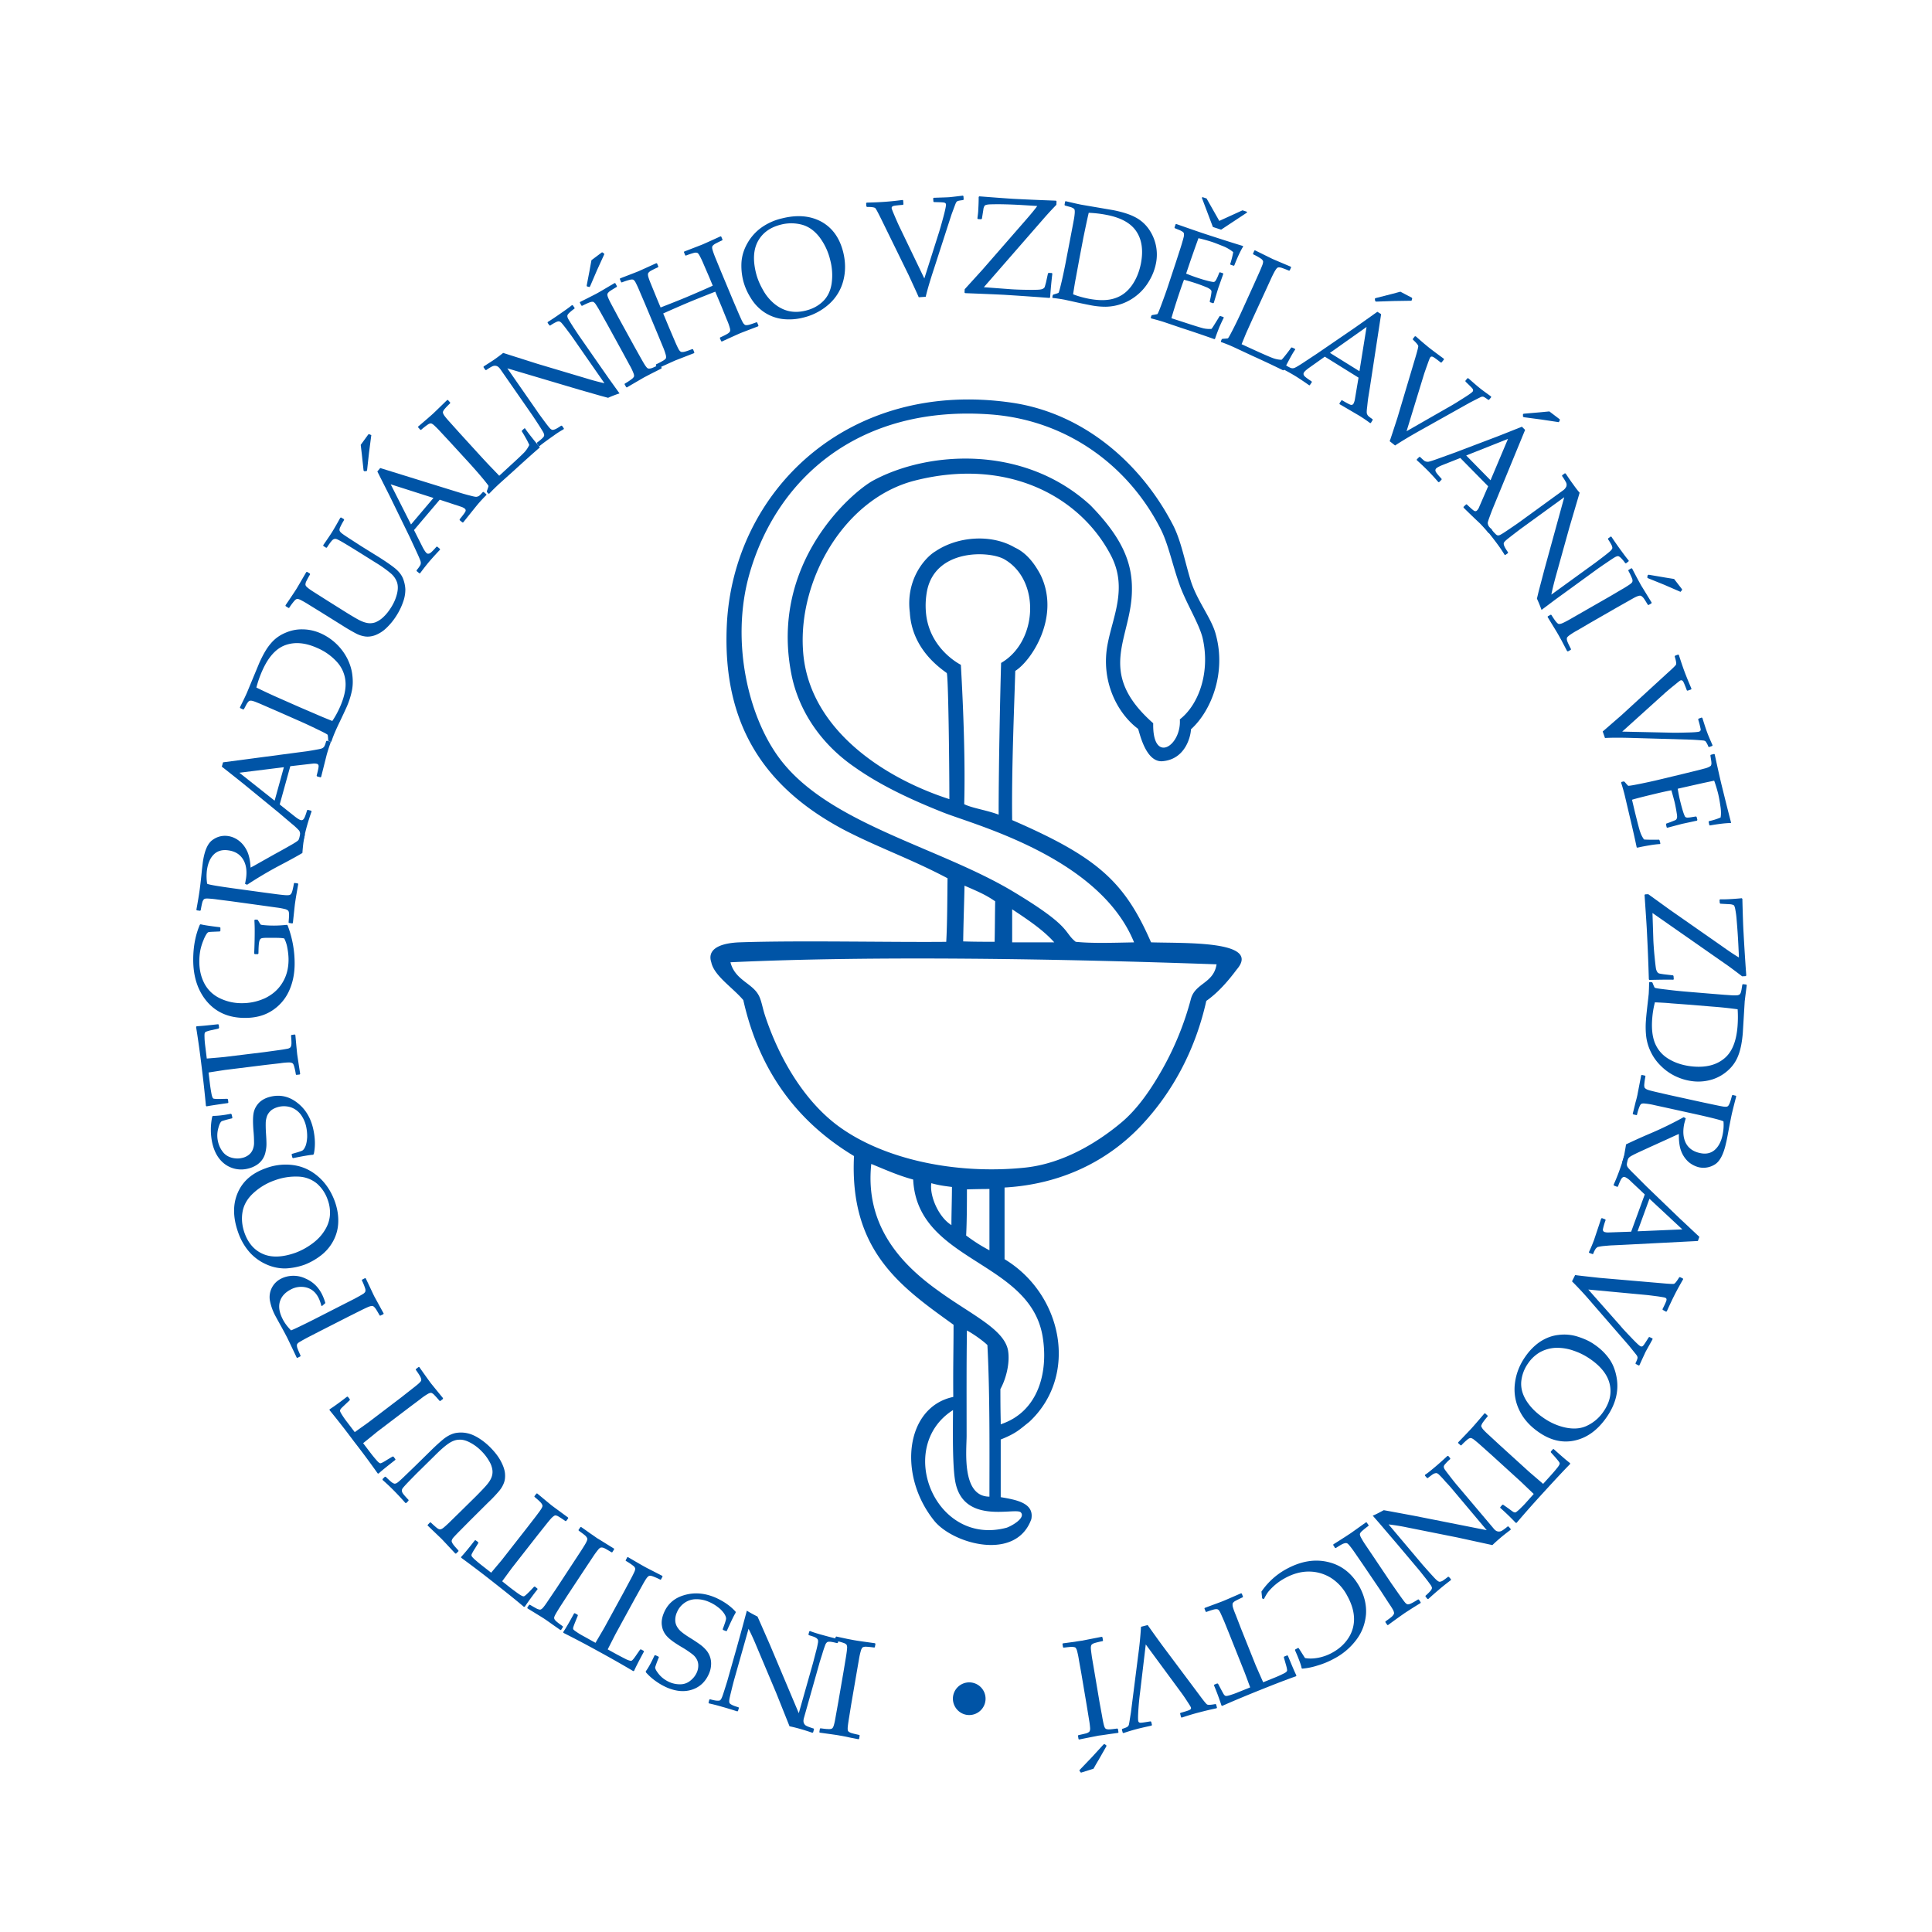 <svg xmlns="http://www.w3.org/2000/svg" width="97" height="97"><g fill="#0054A6"><path fill-rule="evenodd" clip-rule="evenodd" d="M58.374 38.218c-.894.079-1.184-1.578-1.239-1.628-1.052-.79-1.887-2.42-1.52-4.275.262-1.368.998-2.79.178-4.396-1.547-3.006-5.223-4.965-9.852-3.793-3.532.892-5.85 4.941-5.626 8.487.22 3.883 3.931 6.407 7.35 7.509 0-1.827-.054-6.282-.133-6.333-.396-.291-1.747-1.237-1.852-3.038-.211-1.661.762-2.765 1.297-3.078 1.121-.75 2.805-.869 3.97-.185.585.265.994.803 1.295 1.372 1.016 2.087-.449 4.312-1.268 4.824-.054 1.827-.19 4.99-.156 7.491 4.27 1.855 5.641 3.079 6.973 6.137 1.654.056 5.578-.107 4.297 1.37-.415.555-.924 1.151-1.523 1.57-.557 2.502-1.721 4.608-3.245 6.234-1.681 1.794-4.02 2.973-6.884 3.136v3.598c2.916 1.761 3.738 5.844 1.237 8.172-.484.378-.629.561-1.43.882v2.894c.801.136 1.691.297 1.537 1.104-.762 2.124-3.892 1.259-4.857.103-1.875-2.302-1.468-5.735.938-6.239-.013-1.659.014-2.227.014-3.623-2.608-1.879-5.236-3.684-4.998-8.471-2.813-1.693-4.747-4.221-5.558-7.83-.54-.639-1.463-1.216-1.607-1.896-.203-.606.319-.946 1.35-1.001 2.937-.107 7.644 0 10.446-.028.052-.919.052-2.121.065-3.192-1.832-.969-3.432-1.52-5.168-2.415-4.115-2.17-6.126-5.391-5.916-10.244.292-6.756 6.077-12.427 14.331-11.215 3.609.538 6.447 3.05 8.025 6.048.448.818.63 1.895.949 2.919.318.988 1.036 1.866 1.241 2.643.546 1.936-.22 3.867-1.241 4.786-.001.261-.229 1.496-1.42 1.601zm.862-2.101c.982-.767 1.532-2.418 1.142-4.093-.182-.725-.813-1.722-1.142-2.628-.357-.972-.573-2.076-.965-2.84-1.552-3.062-4.58-5.442-8.506-5.746-6.637-.5-10.765 3.21-12.135 7.997-.982 3.428-.041 7.427 1.724 9.545 2.551 3.084 7.915 4.234 11.559 6.438 2.937 1.768 2.465 1.992 3.095 2.495.792.083 1.812.051 2.93.028-1.716-4.242-7.934-5.876-9.565-6.515-1.631-.647-3.178-1.37-4.473-2.289-1.721-1.183-2.81-2.868-3.163-4.643-1.118-5.631 3.061-9.175 4.102-9.74 2.759-1.489 7.563-1.815 10.9 1.234 1.559 1.591 2.106 2.84 2.092 4.233 0 2.46-1.878 4.117 1.068 6.719-.046 2.092 1.425 1.145 1.337-.195zm-8.974-2.833c1.85-1.074 1.98-4.164.163-5.204-.748-.43-3.448-.538-3.879 1.576a3.949 3.949 0 00-.042 1.239c.228 1.745 1.738 2.483 1.738 2.483.13 2.26.225 4.945.168 6.997.382.196 1.146.303 1.729.526 0-2.483.077-6.033.123-7.617zm-1.903 13.981c.514.019 1.028.019 1.578.019.015-.583.015-1.389.028-2.032-.447-.308-.791-.463-1.54-.785-.012.72-.053 1.789-.066 2.798zm2.459.047h2.113c-.545-.611-1.27-1.1-2.113-1.659v1.659zm-14.144 1.001c.216.854 1.023 1.035 1.367 1.574.181.267.221.639.354 1.055.71 2.178 1.958 4.281 3.626 5.544 2.317 1.742 6.024 2.498 9.465 2.134 1.947-.21 3.677-1.313 4.783-2.236.864-.71 1.559-1.758 2.104-2.727a15.016 15.016 0 001.419-3.503c.215-.806 1.139-.773 1.288-1.738-7.812-.278-17.189-.442-24.406-.103zm10.451 16.504c1.627 1.183 3.285 1.906 3.485 2.981.106.615-.093 1.422-.383 1.943 0 1.272.017 1.407.017 1.768 1.915-.635 2.397-2.659 2.102-4.413-.645-3.831-6.295-3.724-6.498-7.874-.759-.207-1.342-.472-2.104-.784-.327 3.098 1.5 5.042 3.381 6.379zm.643-3.308c0-.549.027-1.365.027-1.915-.391-.05-.659-.083-1.036-.189-.094.609.34 1.685 1.009 2.104zm.779-1.794c0 .484 0 1.584-.04 2.316.329.242.668.479 1.17.742v-3.077c-.538 0-1.13.019-1.13.019zm-.016 12.363c0 .74-.267 3.063 1.146 3.064 0-2.059.028-5.166-.102-7.61-.188-.188-.678-.547-1.028-.733-.026 1.746-.016 3.195-.016 5.279zm-.59 2.18c-.134-.891-.093-2.885-.093-3.462-2.918 1.859-.906 6.872 2.695 5.905.299-.107.975-.512.699-.779-.316-.242-2.977.672-3.301-1.664z"/><path d="M43.102 87.322l-.42-.082a8.47 8.47 0 00-.545-.107c-.076-.018-.403-.062-.978-.142l-.022-.028.029-.173.028-.017c.16.02.281.037.366.037.087.008.152 0 .195-.018.042-.015.078-.068.106-.161.028-.09.057-.216.084-.381l.14-.779.27-1.565.111-.669c.042-.25.062-.42.064-.494a.317.317 0 00-.023-.157c-.017-.029-.055-.058-.114-.085a2.442 2.442 0 00-.446-.119l-.023-.025.031-.171.031-.021c.013.002.209.046.593.127.16.029.287.056.375.069.072.014.396.06.978.141l.021.034-.029.162-.029.021a4.19 4.19 0 00-.429-.043.365.365 0 00-.149.03c-.027.018-.054.061-.081.125a3.432 3.432 0 00-.108.467l-.124.716-.27 1.572-.106.661c-.043.262-.065.43-.068.507-.003.074.003.128.021.155.018.03.056.058.116.083.055.027.203.062.444.115l.021.025-.029.171-.031.019z"/><path d="M42.088 82.292l.02.033-.042.156-.039.017a2.217 2.217 0 00-.329-.07c-.085-.006-.144 0-.174.026a.303.303 0 00-.09.135 6.133 6.133 0 00-.152.457c-.076.241-.13.406-.157.511l-.758 2.683c-.033.115-.036.196-.009.267.026.063.07.117.136.146.066.037.187.078.356.132l.019.028-.042.159-.038.026c-.3-.104-.497-.16-.593-.188a7.692 7.692 0 00-.556-.139l-.669-1.673-1.006-2.387a12.416 12.416 0 00-.382-.835l-.724 2.56a17.2 17.2 0 00-.131.513c-.066.268-.106.43-.113.509-.006.07-.004.121.02.156.018.033.067.059.138.096.074.035.174.071.306.107l.017.039-.043.147-.034.021c-.176-.056-.429-.137-.759-.23a9.872 9.872 0 00-.667-.172l-.02-.032.041-.159.036-.017c.146.043.26.066.343.071.084.006.143 0 .172-.028a.459.459 0 00.081-.134c.027-.062.079-.215.153-.454.076-.237.129-.407.157-.515l.446-1.574.253-.916.242-.897c.1.066.279.166.536.297l.155.349.465 1.06 1.452 3.442.719-2.539.142-.549a4.47 4.47 0 00.107-.481c.002-.059 0-.1-.013-.126a.263.263 0 00-.096-.092c-.053-.037-.173-.078-.355-.131l-.019-.037.042-.153.037-.018c.109.046.292.107.55.179.326.09.619.169.869.224zm-5.598-.407l-.033.009-.158-.06-.013-.039c.103-.277.16-.443.167-.516.008-.064-.023-.154-.092-.262a1.325 1.325 0 00-.316-.326 1.97 1.97 0 00-.458-.268 1.542 1.542 0 00-.657-.131 1.005 1.005 0 00-.568.188 1.08 1.08 0 00-.376.472.923.923 0 00-.083.399.643.643 0 00.095.33.926.926 0 00.231.262c.098.081.25.188.453.312.195.121.35.227.458.305.108.077.207.165.301.271a1.032 1.032 0 01.26.753 1.236 1.236 0 01-.101.437c-.168.396-.443.667-.824.801-.384.135-.803.107-1.269-.086a3.066 3.066 0 01-.571-.322 2.777 2.777 0 01-.508-.453l-.005-.051c.127-.17.274-.436.436-.791l.041-.019.164.076.017.031a6.065 6.065 0 00-.182.484c-.021.073.042.192.186.371.14.17.322.302.538.397a1.3 1.3 0 00.55.104.784.784 0 00.5-.192c.145-.116.251-.257.319-.418a.843.843 0 00.066-.366.638.638 0 00-.091-.303.797.797 0 00-.217-.239 4.965 4.965 0 00-.519-.347c-.354-.208-.6-.385-.738-.537a.96.96 0 01-.258-.526c-.036-.203-.002-.422.097-.658.188-.45.53-.749 1.023-.89.496-.148 1.005-.107 1.528.107.436.188.787.431 1.052.727v.05c-.081.122-.227.427-.445.914zm-8.201.097l-.012-.04c.117-.174.301-.482.547-.94l.039-.006.14.078.009.036-.12.297c-.065.16-.101.261-.109.294a.157.157 0 000 .101c.013.026.072.072.177.142.105.074.227.145.363.217l.575.32c.264-.453.417-.708.455-.779l.963-1.763.317-.593a6.37 6.37 0 00.227-.45c.028-.071.037-.125.028-.155a.234.234 0 00-.081-.116 2.921 2.921 0 00-.385-.257l-.011-.026.083-.158.034-.006c.508.298.79.46.851.491.064.039.356.184.875.452l.01.034-.083.154h-.031a3.226 3.226 0 00-.393-.172c-.069-.021-.118-.03-.15-.019-.032.002-.072.031-.12.088-.046.055-.13.19-.248.406l-.356.638-.963 1.761c-.019.034-.155.301-.409.8l.452.249c.185.099.348.183.485.253.142.062.229.083.268.062.041-.02.121-.113.239-.291l.181-.261.042-.015.141.077.01.039c-.264.488-.425.809-.492.962l-.041.017a53.546 53.546 0 00-1.738-.987 48.165 48.165 0 00-1.769-.934zm-.156-.146l-.353-.246c-.231-.164-.38-.27-.455-.318-.064-.044-.344-.215-.84-.52l-.012-.039.095-.141.038-.003c.134.084.242.139.319.184a.54.54 0 00.184.062c.048 0 .102-.037.163-.107.061-.074.138-.177.229-.317l.44-.651.877-1.337.369-.563c.139-.219.227-.358.257-.432.033-.065.047-.116.041-.15 0-.036-.027-.072-.067-.126-.041-.048-.162-.139-.363-.283l-.011-.034.095-.14.038-.009c.013.009.174.119.497.35.135.089.24.168.315.218.062.032.34.211.839.517l.005.037-.094.148-.033.002c-.186-.111-.309-.186-.375-.213-.066-.028-.119-.033-.148-.028-.035 0-.077.026-.128.08a4.052 4.052 0 00-.282.383l-.404.608-.877 1.328-.365.564c-.14.222-.229.37-.26.435-.036.07-.049.124-.044.15.006.035.028.08.072.125.043.045.165.145.361.28l.009.036-.095.149-.037.001zm-4.979-3.627l-.003-.04c.143-.151.375-.427.689-.833l.039-.005.13.097.003.047-.168.274a2.553 2.553 0 00-.156.269.127.127 0 00-.012.096c.007.028.055.087.148.174.094.082.202.176.322.27l.514.402c.333-.398.528-.625.576-.69l1.237-1.581.411-.532c.157-.207.257-.342.296-.412.039-.063.059-.117.056-.146a.273.273 0 00-.063-.131c-.037-.054-.148-.156-.336-.314l-.007-.032.105-.136.036-.004c.454.376.706.588.76.627l.791.582.005.04-.105.138-.037-.002a4.675 4.675 0 00-.357-.235.341.341 0 00-.144-.048c-.034 0-.078.027-.133.076-.058.043-.161.166-.313.354l-.453.57-1.237 1.581c-.025.028-.202.271-.535.726l.405.323c.169.128.315.238.439.322.128.086.214.125.255.107.041-.014.135-.098.283-.246l.221-.234.044-.003.125.102.003.032a14.19 14.19 0 00-.64.875l-.048.005c-.302-.263-.822-.68-1.553-1.255a55.01 55.01 0 00-1.593-1.21zm-.258-.208l-.039-.005c-.385-.413-.609-.652-.672-.718-.056-.056-.293-.282-.714-.685v-.032l.121-.127.037.005c.113.108.206.191.272.246.067.056.122.091.169.096.046.012.104-.01.181-.066.074-.058.172-.146.288-.257l.57-.558.778-.766c.256-.258.438-.449.547-.578.111-.128.189-.249.236-.366a.762.762 0 00.054-.37 1.141 1.141 0 00-.16-.453 2.357 2.357 0 00-.391-.512 2.263 2.263 0 00-.577-.431c-.203-.107-.392-.156-.566-.14-.175.007-.352.081-.532.207-.18.125-.408.327-.679.6l-.754.743c-.13.124-.303.303-.521.526-.217.224-.336.36-.354.407a.21.21 0 00.008.161c.024.06.129.185.313.377v.041l-.113.116h-.042a15.028 15.028 0 00-.555-.598 10.673 10.673 0 00-.592-.559l-.003-.045.117-.117h.042c.157.158.261.246.316.288.056.035.099.059.138.06a.242.242 0 00.122-.045c.048-.029.161-.127.343-.303l.557-.537.746-.732c.297-.294.544-.516.735-.666.197-.142.387-.232.576-.265.188-.029.375-.026.553.013.185.037.377.119.587.249.205.129.402.285.58.466.229.233.403.455.524.684.122.226.193.432.211.612.017.182.001.34-.05.477a1.36 1.36 0 01-.239.408 6.82 6.82 0 01-.554.583l-.941.936-.471.476c-.186.185-.3.31-.349.366a.358.358 0 00-.072.145c-.003.036.012.075.044.132.031.058.131.178.296.354v.04l-.121.117zm-6.353-7.205l.006-.04c.175-.109.47-.32.878-.635l.038.006.1.128-.007.045-.229.218c-.125.118-.202.191-.224.224s-.034.064-.033.094.032.093.1.2c.067.107.148.226.243.347l.396.52c.422-.303.666-.472.729-.523l1.598-1.216.529-.416c.207-.159.335-.265.39-.321.055-.055.087-.094.09-.127.008-.035-.001-.078-.027-.14-.022-.062-.106-.19-.245-.389l.002-.031.135-.104h.039c.337.48.532.746.574.802.046.059.25.31.617.758l-.006.043-.135.104-.034-.013a5.516 5.516 0 00-.289-.32.38.38 0 00-.127-.08.327.327 0 00-.147.041 2.79 2.79 0 00-.394.27l-.583.437-1.597 1.213c-.03.027-.261.215-.698.567l.312.409c.128.172.243.313.343.426.1.121.174.178.216.174.047-.006.16-.063.334-.176l.275-.164.045.007.097.129-.007.035c-.437.341-.718.568-.84.686l-.044-.008a42.743 42.743 0 00-1.189-1.602 43.506 43.506 0 00-1.231-1.578zm-1.647-2.635a80.876 80.876 0 00-.477-1.001c-.1-.192-.213-.405-.344-.639-.138-.251-.223-.404-.255-.465a2.699 2.699 0 01-.269-.756 1.033 1.033 0 01.564-1.103c.188-.095.387-.14.604-.143.216-.001.421.042.62.138.2.087.363.199.497.33.134.132.242.287.328.455.063.129.123.273.171.446l-.161.145-.042-.01a1.804 1.804 0 00-.14-.399c-.136-.269-.333-.441-.595-.514a1.082 1.082 0 00-.804.1c-.277.145-.458.34-.537.593-.081.256-.036.554.139.896.094.186.233.373.417.561.166-.065.551-.248 1.156-.553l1.424-.727.595-.302c.232-.125.377-.207.441-.249a.286.286 0 00.112-.114.278.278 0 000-.142 3.064 3.064 0 00-.172-.428l.007-.029.153-.08.036.013c.251.528.39.827.425.897l.473.864-.012.035-.157.076-.03-.011c-.106-.184-.179-.313-.225-.368a.42.42 0 00-.111-.103.33.33 0 00-.151.013c-.07.017-.214.085-.437.194l-.649.325-1.423.725-.594.305a9.67 9.67 0 00-.443.247c-.065.041-.102.082-.114.112-.013.034-.012.079.002.145.013.055.071.2.173.423l-.008.034-.155.08-.032-.016zm.39-4.662a3.294 3.294 0 01-.959.186 2.27 2.27 0 01-.95-.202 2.473 2.473 0 01-.845-.61 3.004 3.004 0 01-.577-1.004c-.26-.735-.271-1.396-.023-1.973.247-.585.718-.995 1.411-1.241a2.822 2.822 0 011.432-.151c.467.074.877.277 1.237.6.359.323.625.734.803 1.229.124.353.18.698.167 1.04a2.098 2.098 0 01-.258.944 2.262 2.262 0 01-.648.743 3.238 3.238 0 01-.79.439zm-.457-.599c.267-.1.536-.236.807-.432.275-.194.491-.417.647-.665.16-.241.251-.499.278-.755a1.844 1.844 0 00-.111-.818 1.882 1.882 0 00-.548-.816 1.55 1.55 0 00-.928-.34 3.033 3.033 0 00-1.164.181 3.076 3.076 0 00-1.102.659c-.298.276-.474.596-.532.938-.059.343-.023.69.098 1.041.188.53.499.881.938 1.069.434.187.976.163 1.617-.062zm-.118-4.753l-.031-.023-.039-.164.021-.028c.286-.079.458-.133.518-.166.058-.036.112-.109.161-.231.044-.112.071-.267.081-.441a2.284 2.284 0 00-.051-.531 1.593 1.593 0 00-.274-.61 1.072 1.072 0 00-.486-.356 1.14 1.14 0 00-.606-.028c-.146.035-.271.09-.371.163a.76.76 0 00-.215.271 1.156 1.156 0 00-.077.346c-.003.128-.003.307.012.545.016.233.025.419.024.551 0 .133-.018.27-.051.41a.994.994 0 01-.456.644 1.36 1.36 0 01-.418.173 1.38 1.38 0 01-1.129-.2c-.333-.235-.553-.592-.666-1.083a3.142 3.142 0 01-.001-1.332l.033-.031c.218 0 .521-.03.901-.107l.037.026.04.171-.02.034a5.171 5.171 0 00-.5.136c-.067.023-.133.144-.188.36a1.348 1.348 0 00-.014.671c.043.19.121.361.237.51.112.149.26.244.446.297.18.048.356.054.527.012a.81.81 0 00.335-.155.63.63 0 00.196-.258.89.89 0 00.068-.315 6.146 6.146 0 00-.028-.619c-.033-.412-.033-.71.007-.913.04-.198.132-.368.281-.521.148-.142.343-.242.586-.298.478-.109.921-.006 1.324.309.408.314.672.75.799 1.308.104.459.115.887.029 1.273l-.04.031c-.148.007-.481.062-1.002.169zm-4.866-6.586l.027-.037c.21-.007.568-.044 1.079-.1l.032.022.017.16-.027.033-.312.074a1.699 1.699 0 00-.302.081.121.121 0 00-.075.062c-.014.024-.021.1-.015.224.001.126.015.267.033.42l.08.646c.52-.041.816-.07.897-.079l1.992-.243.669-.092a8.26 8.26 0 00.499-.08.289.289 0 00.144-.069.284.284 0 00.045-.136c.012-.057.003-.215-.015-.456l.015-.027.173-.026.028.026c.054.586.085.914.094.979.01.071.058.395.148.972l-.025.033-.17.019-.022-.024a3.087 3.087 0 00-.09-.418c-.021-.072-.043-.113-.069-.134-.025-.028-.073-.039-.148-.049a3.044 3.044 0 00-.471.039l-.725.083-1.99.247c-.04.002-.336.051-.89.136l.062.512c.025.209.053.387.081.538.029.154.062.241.102.259.041.017.167.024.376.019l.32-.008.033.027.021.159-.024.029c-.551.078-.905.132-1.071.165l-.032-.026a60.844 60.844 0 00-.218-1.982 49.062 49.062 0 00-.276-1.978zm2.953-5.39h.102l.042.015.099.166a.242.242 0 00.057.074c.014.006.083.018.207.027.124.011.273.018.449.018.201 0 .417-.013.65-.038l.035.024a5.33 5.33 0 01.354 1.937c-.002.511-.099.97-.293 1.383a2.299 2.299 0 01-.862.977c-.381.242-.829.354-1.349.352-.794-.002-1.425-.271-1.895-.817-.465-.547-.698-1.256-.693-2.131.003-.642.114-1.218.332-1.73l.038-.023c.156.041.479.09.968.148l.027.027-.001.158-.028.028-.365.016c-.12.005-.19.013-.21.021-.022.006-.049.033-.081.073a1.626 1.626 0 00-.162.32 2.754 2.754 0 00-.161.514 3.027 3.027 0 00-.051.552c-.002.422.085.792.258 1.123.174.322.426.564.761.729a2.5 2.5 0 001.115.253c.42.002.815-.088 1.18-.258.365-.181.649-.428.853-.761.208-.333.31-.715.313-1.154 0-.189-.019-.386-.057-.583a1.665 1.665 0 00-.157-.492c-.074-.022-.222-.032-.444-.033l-.382-.001c-.181-.001-.296.009-.338.034-.046.022-.079.08-.096.169-.021.09-.034.288-.037.586l-.031.032h-.152l-.032-.033.009-.208c.013-.359.018-.654.018-.882a8.586 8.586 0 00-.016-.577l.026-.035zm-2.917-.465l-.021-.033c.075-.413.129-.735.161-.97.036-.257.076-.604.118-1.042l.042-.352c.079-.575.238-.951.476-1.127.235-.177.5-.245.785-.208.191.027.374.101.543.228.169.128.306.295.411.508.105.212.166.497.186.85.097-.05.266-.144.506-.281l.706-.397c.236-.128.484-.266.741-.413.262-.146.411-.245.448-.292a.46.46 0 00.075-.127c.013-.037.024-.094.036-.175l.031-.026.16.024.026.032c-.03.107-.053.238-.076.387a8.471 8.471 0 00-.052.533c-.212.129-.577.331-1.095.603-.6.315-1.158.649-1.681.992l-.104-.045c.024-.12.039-.214.051-.278.054-.393 0-.716-.158-.962-.158-.251-.404-.398-.74-.442-.298-.042-.541.029-.72.205-.184.18-.295.442-.345.78a2.48 2.48 0 00.009.69c.044.042.47.115 1.271.227l1.583.217.663.088c.258.032.426.049.502.047.075-.001.126-.01.155-.03a.266.266 0 00.08-.113c.025-.062.062-.211.104-.451l.023-.023.168.021.024.033c0 .011-.036.209-.103.596-.026.161-.045.288-.058.378-.011.07-.044.399-.107.979l-.029.027-.172-.027-.015-.027c.019-.215.028-.356.023-.43-.004-.071-.016-.12-.036-.147-.016-.027-.061-.054-.129-.081a3.52 3.52 0 00-.466-.088l-.723-.101-1.577-.217-.668-.085a4.867 4.867 0 00-.503-.049c-.075 0-.128.007-.155.027-.027.015-.054.055-.081.114-.024.062-.056.21-.098.451l-.029.023-.166-.021z"/><path d="M15.231 42.229l-.037.021-.172-.046-.019-.036c.042-.163.065-.268.063-.322a.3.3 0 00-.051-.148 3.142 3.142 0 00-.362-.336l-.66-.561-1.796-1.47c-.353-.282-.705-.563-1.061-.841l.063-.216 3.724-.492.498-.065c.142-.023.296-.047.465-.08.167-.027.269-.054.301-.075a.238.238 0 00.093-.086c.026-.038.057-.125.099-.268l.036-.018.172.046.017.036a8.04 8.04 0 00-.202.625l-.279 1.11-.032.02-.172-.046-.021-.036c.064-.247.098-.407.099-.475.001-.067-.03-.107-.091-.122a.621.621 0 00-.202-.009l-1.129.13-.532 1.921.749.595c.135.107.24.174.308.189.056.016.107-.002.147-.056.044-.051.101-.198.171-.438l.033-.021.172.045.02.036a13.08 13.08 0 00-.235.74c-.068.247-.126.498-.177.749zM13.788 40.2l.465-1.681-2.234.278 1.769 1.403z"/><path d="M12.056 35.55l-.01-.036c.175-.354.294-.6.35-.73l.618-1.49c.188-.421.376-.75.578-.982.195-.236.438-.414.726-.536.283-.125.579-.186.888-.178.303.004.603.071.894.199a2.773 2.773 0 011.338 1.27c.138.278.226.564.255.854.034.291.021.563-.038.814a4.047 4.047 0 01-.245.749c-.073.163-.214.47-.43.916-.067.148-.115.247-.134.296a5.772 5.772 0 00-.208.538l-.035.013-.106-.044-.021-.04a1.738 1.738 0 00-.023-.265c-.01-.027-.185-.121-.535-.287-.346-.17-.612-.291-.795-.372l-1.157-.511-.719-.312a9.45 9.45 0 00-.38-.16 1.382 1.382 0 00-.22-.073.368.368 0 00-.104-.002.15.15 0 00-.073.049.726.726 0 00-.1.143l-.122.23-.036.018-.156-.071zm4.628.648c.135-.198.268-.435.39-.713.215-.491.306-.918.27-1.284a1.654 1.654 0 00-.438-.979 2.838 2.838 0 00-.991-.695c-.596-.265-1.126-.307-1.597-.134-.466.172-.848.599-1.151 1.282a5.4 5.4 0 00-.295.844c.337.166.721.348 1.155.538l.99.437.929.399c.182.081.429.183.738.305zm-2.343-5.766l-.008-.04c.321-.472.501-.745.548-.821.041-.065.206-.349.498-.849l.037-.011.146.089.006.037a4.464 4.464 0 00-.176.322.4.4 0 00-.056.186c0 .05.036.104.11.16.068.061.176.135.316.223l.668.424.929.583c.307.19.535.325.683.401.153.077.292.126.417.145.121.02.247.01.373-.031a1.24 1.24 0 00.405-.26c.143-.13.28-.3.405-.502.134-.214.228-.43.285-.655.058-.221.062-.418.01-.586a1.035 1.035 0 00-.326-.467 6.011 6.011 0 00-.739-.525l-.898-.562c-.154-.095-.362-.225-.631-.386-.269-.162-.43-.246-.484-.25a.2.2 0 00-.152.044c-.051.038-.151.167-.295.39l-.037.01-.138-.088-.011-.039c.193-.278.347-.502.456-.677.091-.147.228-.383.405-.704l.041-.011.14.085.008.041a3.17 3.17 0 00-.202.374c-.027.062-.033.108-.027.147.009.034.031.07.068.108.04.04.162.128.375.266l.649.42.888.551c.355.225.627.414.814.566.188.157.316.321.39.498.07.178.11.359.12.544a1.81 1.81 0 01-.107.624 3.238 3.238 0 01-.322.676 3.211 3.211 0 01-.545.669 1.67 1.67 0 01-.548.344c-.175.06-.333.079-.477.062a1.418 1.418 0 01-.452-.138 9.635 9.635 0 01-.695-.404l-1.124-.701-.57-.351a4.701 4.701 0 00-.439-.251c-.069-.032-.121-.045-.155-.04-.033.004-.074.027-.119.073a2.938 2.938 0 00-.277.37l-.032.01-.148-.093zm6.753-1.653l-.04.006-.136-.114-.001-.042a1.78 1.78 0 00.191-.266.291.291 0 00.014-.155c-.011-.059-.072-.208-.188-.46l-.363-.784-1.016-2.083-.61-1.21.146-.172 3.59 1.113.477.147c.137.042.29.084.453.125.167.045.268.063.308.06a.398.398 0 00.121-.039c.039-.024.107-.092.202-.2l.04-.005.135.113.003.04a7.296 7.296 0 00-.447.484c-.242.296-.478.594-.717.891l-.038.004-.138-.116-.004-.041c.163-.199.259-.328.289-.39.029-.058.016-.107-.029-.148a.614.614 0 00-.183-.094l-1.076-.354-1.291 1.524.43.854c.08.154.147.253.202.302.042.038.094.041.158.012.06-.03.173-.14.338-.331l.041-.004.135.115.001.039a19.01 19.01 0 00-.523.575 11.55 11.55 0 00-.474.604zm-.458-2.447l1.127-1.331-2.147-.685 1.02 2.016zm.354-4.88l.005-.036c.434-.369.68-.584.744-.645.059-.053.296-.282.712-.688l.038-.001.114.129-.003.035c-.112.112-.2.197-.255.265a.467.467 0 00-.105.162c-.011.047.011.106.064.188.054.075.135.175.245.295l.532.592 1.024 1.122c.258.281.442.478.547.585l.414.431.518-.477c.417-.379.669-.619.763-.722.092-.105.167-.22.227-.347a3.59 3.59 0 00-.186-.364 5.015 5.015 0 00-.187-.314l.001-.043.126-.113.035.003c.051.081.156.225.321.433.164.209.298.371.41.491l-.002.041c-.33.283-.756.666-1.28 1.144l-.75.674c-.169.158-.336.319-.5.494h-.041l-.075-.083-.003-.045c.056-.152.083-.234.083-.258-.001-.019-.089-.138-.268-.354-.18-.218-.4-.471-.666-.765l-.998-1.089-.459-.493a5.186 5.186 0 00-.356-.36c-.058-.048-.105-.075-.137-.079-.035-.006-.079.008-.135.037a3.628 3.628 0 00-.364.283h-.037l-.116-.128z"/><path d="M27.09 22.393l-.042-.008-.092-.128.012-.041a2.35 2.35 0 00.26-.213c.063-.058.092-.107.093-.148s-.016-.094-.047-.156a11.848 11.848 0 00-.255-.409 30.725 30.725 0 00-.296-.448l-1.588-2.286c-.066-.097-.133-.157-.2-.179a.292.292 0 00-.205.011c-.069.03-.177.094-.323.194l-.038-.009-.091-.131.002-.042c.269-.171.443-.284.524-.339.188-.133.342-.247.458-.342l1.718.546 2.479.739c.303.094.599.172.889.237l-1.523-2.189a9.035 9.035 0 00-.31-.428 7.04 7.04 0 00-.316-.404c-.05-.053-.095-.081-.132-.086-.038-.007-.092.009-.167.047a2.181 2.181 0 00-.275.163l-.038-.006-.094-.13.007-.041c.158-.097.382-.244.664-.443.256-.176.443-.311.552-.403l.042.008.092.129-.008.038a2.11 2.11 0 00-.274.225c-.058.057-.087.109-.083.148.001.041.015.09.049.15.032.057.114.191.25.404.137.209.238.36.299.45l.935 1.343.541.776c.183.254.362.506.546.76a5.128 5.128 0 00-.574.221l-.364-.098-1.115-.319-3.58-1.063 1.507 2.168c.057.089.168.239.33.458.162.219.264.346.304.387a.306.306 0 00.107.074.27.27 0 00.131-.021c.059-.018.168-.081.326-.188l.041.008.093.132-.01.039a4.516 4.516 0 00-.486.31c-.281.197-.523.371-.725.533zm2.034-7.233l.386-.193c.251-.129.417-.211.491-.254.069-.037.355-.204.853-.5l.038.005.083.152-.013.036c-.136.08-.242.145-.312.192a.442.442 0 00-.142.136c-.021.041-.017.104.019.195.032.084.09.203.168.349l.374.698.767 1.397.328.586c.127.226.212.372.26.432.044.062.084.099.116.109.033.011.078.008.143-.006.061-.014.202-.075.418-.184l.036.006.083.148-.013.04c-.01.002-.188.095-.539.271l-.34.178c-.062.037-.345.199-.852.497l-.036-.009-.084-.152.015-.03a2.84 2.84 0 00.358-.237.349.349 0 00.1-.112c.01-.032.008-.082-.016-.152a2.74 2.74 0 00-.205-.429l-.348-.642-.767-1.398-.327-.583a5.852 5.852 0 00-.261-.437.38.38 0 00-.113-.11c-.033-.012-.081-.009-.142.008-.06.016-.202.076-.421.186l-.034-.006-.084-.152.013-.035zm1.221-2.407l-.374.82-.345.804-.038.035-.118-.032-.014-.043.147-.764c.001-.012.032-.181.093-.511l.521-.39.042.004.086.077z"/><path d="M31.133 13.977c.546-.209.851-.328.917-.355.07-.031.372-.166.901-.408l.037.011.067.161-.018.033a4.33 4.33 0 00-.328.16.442.442 0 00-.155.12c-.027.038-.028.105-.005.196.025.089.069.211.133.365l.299.732.186.445c.469-.182.913-.357 1.33-.531.564-.24.995-.427 1.288-.564l-.185-.446-.268-.619a4.418 4.418 0 00-.216-.457c-.039-.067-.071-.107-.1-.121-.029-.015-.075-.019-.14-.012a3.7 3.7 0 00-.44.146l-.033-.014-.066-.161.013-.028c.551-.212.86-.33.927-.359.068-.029.371-.164.901-.406l.033.013.066.158-.018.031a5.405 5.405 0 00-.332.162.49.49 0 00-.152.12c-.027.04-.027.106 0 .195.024.088.067.211.129.367l.3.732.615 1.473.264.617c.104.237.173.391.213.456a.339.339 0 00.106.121c.028.016.076.02.138.01.063-.005.211-.055.44-.139l.033.007.067.158-.015.037c-.549.21-.856.328-.921.356-.068.029-.371.165-.902.408l-.035-.017-.067-.158.016-.029c.198-.09.324-.156.386-.197a.314.314 0 00.108-.106c.014-.028.014-.08 0-.149a2.94 2.94 0 00-.161-.449l-.273-.674-.305-.724c-.632.249-1.076.427-1.326.532-.258.108-.688.294-1.288.562l.302.726.264.619c.101.238.173.389.213.457a.324.324 0 00.104.12c.03.016.078.016.143.009.063-.008.208-.055.436-.143l.037.012.066.159-.016.034-.922.358c-.067.028-.364.163-.901.406l-.034-.015-.064-.159.017-.03a3.7 3.7 0 00.377-.198c.062-.041.1-.074.113-.104.013-.031.013-.08 0-.152a3.173 3.173 0 00-.158-.447l-.277-.671-.617-1.474-.265-.618a5.23 5.23 0 00-.212-.46.355.355 0 00-.103-.122c-.03-.014-.079-.014-.142-.006a2.954 2.954 0 00-.437.141l-.035-.012-.066-.159.013-.032zm6.188.141a3.084 3.084 0 01-.092-.973c.025-.311.12-.621.292-.926a2.46 2.46 0 01.689-.78 2.915 2.915 0 011.053-.475c.761-.191 1.418-.134 1.971.164.551.303.919.81 1.099 1.526.125.503.125.985.006 1.441a2.36 2.36 0 01-.714 1.172 2.96 2.96 0 01-1.303.68 2.808 2.808 0 01-1.048.068 2.137 2.137 0 01-.917-.348 2.27 2.27 0 01-.672-.722 3.02 3.02 0 01-.364-.827zm.639-.396c.069.273.185.555.353.846a2.4 2.4 0 00.594.708c.229.179.474.297.729.349.256.052.531.042.822-.032.345-.084.635-.242.866-.468.229-.224.374-.521.43-.892a2.954 2.954 0 00-.07-1.171 3.11 3.11 0 00-.544-1.161c-.253-.323-.546-.532-.886-.622a2.085 2.085 0 00-1.047-.001c-.541.135-.924.414-1.152.831-.228.415-.261.954-.095 1.613zm8.167 1.202c-.041-.1-.212-.475-.511-1.122l-1.375-2.808c-.159-.319-.253-.5-.293-.541-.038-.042-.175-.065-.417-.063l-.034-.029-.011-.158.028-.03c.353-.009.649-.021.894-.04.229-.014.534-.045.911-.093l.027.025.013.19-.025.03c-.276.022-.441.04-.494.062-.053.021-.077.054-.073.104 0 .028.046.146.135.355.09.212.168.389.236.535l1.27 2.64.736-2.317c.05-.159.124-.413.218-.763.094-.35.135-.557.133-.626-.001-.058-.034-.09-.093-.103-.055-.014-.227-.022-.506-.025l-.032-.025-.013-.165.029-.027c.403-.014.659-.021.771-.029.089-.007.319-.033.693-.079l.028.027.011.164-.025.031c-.164.02-.264.038-.296.061-.031.018-.059.055-.081.11-.024.056-.092.241-.211.562l-.878 2.716c-.2.605-.337 1.075-.415 1.407l-.35.024zm2.299-.236l.009-.167.887-.976 2.109-2.418c.319-.363.535-.625.646-.784l-.139-.009-.559-.035a25.266 25.266 0 00-1.173-.045c-.299 0-.496.003-.591.013-.094.013-.154.031-.177.059a.431.431 0 00-.067.201l-.072.453-.036.028-.161-.008-.03-.034c.023-.174.041-.309.043-.416.016-.279.023-.499.021-.663l.034-.03c.813.064 1.39.106 1.714.126.542.028 1.247.06 2.134.092l.027.031-.007.176a18.31 18.31 0 00-.567.611l-3.075 3.527 1.392.104c.277.017.562.025.84.027.287.003.473-.001.558-.01.094-.01.158-.027.188-.051a.224.224 0 00.076-.074c.008-.024.031-.103.066-.233l.1-.457.033-.025.161.007.025.03a23.86 23.86 0 00-.112 1.194l-.033.026c-.965-.072-1.731-.123-2.289-.158-.394-.02-1.039-.047-1.947-.082l-.028-.03zm5.049-4.57l.031-.016c.39.092.654.15.797.178l1.592.272c.448.09.807.201 1.08.343.274.137.506.336.688.586a2.224 2.224 0 01.374 1.744 2.733 2.733 0 01-.337.873c-.163.28-.362.517-.603.713a2.535 2.535 0 01-1.58.589c-.265 0-.521-.026-.782-.079a30.551 30.551 0 01-.992-.21c-.161-.033-.269-.06-.321-.069a7.15 7.15 0 00-.566-.082l-.024-.03.024-.113.031-.029c.148-.042.233-.07.255-.084.022-.013.074-.204.163-.58.087-.376.143-.663.183-.86l.239-1.244.147-.77c.03-.164.058-.3.07-.406.014-.107.019-.184.017-.229-.003-.05-.004-.082-.019-.106a.163.163 0 00-.065-.057.568.568 0 00-.161-.065l-.248-.069-.021-.029.028-.171zm.402 4.657c.219.088.484.164.78.223.528.1.968.095 1.315-.023.349-.113.629-.328.855-.645.223-.313.375-.689.459-1.12.118-.64.046-1.17-.229-1.586-.274-.417-.773-.698-1.51-.837-.3-.059-.596-.09-.885-.103-.087.368-.172.783-.269 1.25l-.202 1.063-.183.995c-.04.192-.078.455-.131.783zm5.146-3.514l.034-.014c.742.26 1.22.425 1.434.495.713.233 1.35.438 1.912.608l.013.027c-.122.193-.273.509-.445.947l-.026.02-.162-.054-.026-.035a.194.194 0 00.026-.052c.055-.185.104-.368.133-.545a1.934 1.934 0 00-.535-.309c-.239-.095-.415-.165-.538-.205a8.387 8.387 0 00-.672-.185l-.188.522-.207.593-.224.663c.228.09.441.171.646.235.194.065.37.112.51.146.136.031.217.044.243.036.028-.005.056-.029.081-.064.026-.035.06-.104.107-.206l.08-.197.027-.019.158.051.013.035-.252.711-.225.743-.034.017-.149-.051-.021-.033.045-.205c.032-.158.044-.255.045-.29a.138.138 0 00-.036-.094.725.725 0 00-.224-.134 8.238 8.238 0 00-1.121-.371c-.071.181-.176.484-.317.91-.149.458-.254.8-.314 1.02l.604.196c.529.175.861.276.995.309.138.032.276.041.413.031.039-.045.106-.15.21-.32.104-.165.169-.27.19-.313l.044-.013.156.051.017.033c-.047.086-.12.242-.222.47-.089.229-.165.425-.219.592l-.03.016a56.404 56.404 0 00-1.635-.556l-.887-.301c-.21-.068-.431-.129-.656-.187l-.017-.034.031-.107.039-.026c.147-.023.238-.041.261-.049.023-.009.1-.194.233-.557.135-.363.232-.639.296-.833l.396-1.198.242-.746c.052-.161.088-.292.118-.396.028-.104.05-.176.05-.227 0-.045 0-.083-.005-.104a.185.185 0 00-.054-.066.95.95 0 00-.156-.086l-.242-.098-.018-.034.055-.163zm3.587-.59l-1.301.86-.414-.135-.554-1.467.033-.032.204.068.639 1.126 1.165-.531.215.069.013.042zm.368 1.908l.035-.009c.516.252.807.399.886.435.068.03.374.161.909.386l.014.034-.07.155-.037.009a5.02 5.02 0 00-.341-.133.45.45 0 00-.194-.031c-.042.007-.089.051-.138.13-.054.079-.109.192-.184.343l-.329.719-.638 1.385-.328.729-.226.551.636.291c.51.233.83.37.961.415.135.047.27.073.408.076.049-.041.134-.147.265-.314.132-.171.2-.265.215-.294l.043-.012.148.068.017.036c-.056.074-.152.23-.276.46-.124.231-.228.423-.29.571l-.041.014a52.58 52.58 0 00-1.555-.732l-.909-.425a7.793 7.793 0 00-.653-.264l-.01-.037.046-.106.039-.018c.161-.01.248-.017.269-.025.02-.011.094-.138.222-.388.128-.247.279-.553.444-.912l.611-1.344.274-.611c.107-.239.169-.397.194-.468.02-.076.028-.128.017-.161a.3.3 0 00-.091-.107 2.825 2.825 0 00-.401-.226l-.012-.03.07-.16z"/><path d="M64.418 18.535l-.01-.042.091-.152.045-.009c.143.088.238.136.287.149a.265.265 0 00.154-.007c.056-.019.201-.101.428-.25l.726-.48 1.909-1.308c.373-.262.739-.523 1.104-.782l.19.117-.569 3.716-.08.495c-.02.139-.036.297-.054.466-.022.169-.025.276-.012.314a.316.316 0 00.059.111c.029.033.104.092.223.171l.012.037-.094.154-.037.007a7.314 7.314 0 00-.545-.371c-.332-.193-.654-.387-.985-.576l-.012-.04.099-.15.031-.011c.224.133.37.208.428.228.066.017.112 0 .147-.053a.747.747 0 00.067-.194l.188-1.115-1.693-1.053-.78.553c-.141.102-.233.182-.269.243-.029.047-.027.1.008.156.042.057.164.152.374.286l.018.039-.104.154-.029.008a16.915 16.915 0 00-.647-.435 10.018 10.018 0 00-.668-.376zm2.355-.818l1.481.92.357-2.222-1.838 1.302zm2.998 4.434c.041-.1.166-.491.389-1.173l.893-2.996c.103-.342.152-.54.154-.598-.001-.057-.091-.167-.267-.329l-.005-.042.097-.125.047-.005c.261.235.491.428.68.581.185.143.428.327.731.546l.005.041-.118.147-.037.005c-.218-.173-.354-.271-.404-.289-.051-.023-.097-.012-.123.025-.022.02-.068.139-.144.354-.077.216-.145.403-.19.551l-.859 2.806 2.109-1.207c.149-.081.374-.217.68-.412.312-.193.479-.314.527-.368.031-.047.033-.094 0-.141-.03-.047-.153-.168-.354-.36l-.011-.041.103-.13h.046c.298.264.493.43.581.498.065.057.255.195.56.416l.006.038-.102.126-.043.007c-.134-.1-.22-.151-.253-.158a.216.216 0 00-.141.027c-.053.025-.23.114-.53.269l-2.497 1.398c-.554.311-.971.565-1.257.754l-.273-.215zm1.364.955l-.003-.041.126-.125.043.004c.117.117.2.188.242.211.049.022.1.031.159.03.057-.006.215-.054.472-.147l.814-.294 2.166-.821c.423-.165.841-.333 1.256-.498l.161.159-1.428 3.472-.192.467c-.054.132-.108.279-.167.439-.059.162-.09.262-.09.302a.465.465 0 00.034.122c.017.04.079.112.179.219v.038l-.125.128h-.039a8.872 8.872 0 00-.439-.492 38.634 38.634 0 01-.824-.793v-.039l.129-.123h.033c.188.177.306.284.367.321.058.03.107.028.147-.017a.464.464 0 00.109-.173l.451-1.041-1.398-1.42-.889.352c-.16.063-.268.122-.322.172a.133.133 0 00-.026.153c.026.065.127.187.296.368l.002.041-.125.127-.038-.001a11.76 11.76 0 00-.527-.576 12.691 12.691 0 00-.554-.524zm2.478-.238l1.222 1.244.876-2.076-2.098.832zm4.653-1.672l-.889-.134-.869-.115-.044-.027-.001-.118.032-.03.775-.067c.013 0 .188-.018.519-.049l.517.393.012.041-.052.106z"/><path d="M74.67 26.662l.009-.044.126-.095.047.01c.08.112.153.201.215.256.054.064.107.093.148.093.04 0 .094-.016.151-.054.065-.032.2-.121.406-.261l.445-.305 2.252-1.636a.48.48 0 00.173-.204.264.264 0 00-.016-.202 2.914 2.914 0 00-.199-.321l.004-.038.13-.095.045.006c.173.26.294.435.356.515.133.188.244.336.347.451l-.51 1.727-.695 2.498c-.081.301-.158.598-.215.891l2.155-1.562c.072-.051.211-.158.426-.321.215-.165.348-.273.399-.325.05-.051.078-.097.083-.135a.393.393 0 00-.052-.165 2.566 2.566 0 00-.169-.276l.007-.037.128-.094.036.006c.105.156.254.375.454.652.188.255.323.439.419.548l-.011.041-.124.094-.04-.004a1.771 1.771 0 00-.225-.269c-.062-.06-.113-.087-.151-.084a.427.427 0 00-.148.055c-.06.034-.19.119-.397.261-.207.138-.355.243-.449.307l-1.317.958-.771.559c-.251.186-.493.372-.746.558a7.5 7.5 0 00-.231-.566l.087-.367.295-1.121.99-3.604-2.136 1.551c-.086.062-.233.176-.448.34-.214.167-.348.27-.383.314a.235.235 0 00-.072.104.275.275 0 00.025.134c.019.06.082.168.189.323v.04l-.134.094-.034-.005a7.109 7.109 0 00-.322-.483 16.287 16.287 0 00-.552-.713zm7.273 1.881l.199.382c.132.247.223.41.264.484.044.068.216.35.518.846l-.007.035-.146.086-.038-.012c-.084-.135-.146-.24-.195-.31a.513.513 0 00-.14-.135c-.045-.022-.105-.014-.194.02-.09.034-.2.095-.344.178l-.689.389-1.387.797-.576.338a3.59 3.59 0 00-.431.269c-.055.044-.096.085-.107.118a.322.322 0 00.01.139c.018.065.08.2.192.416l-.002.038-.146.083-.04-.01c-.008-.008-.1-.188-.282-.535-.081-.143-.14-.256-.188-.334-.033-.063-.208-.345-.511-.843l.006-.038.153-.083.029.014c.11.178.194.296.241.35.051.056.085.088.116.099.032.009.082.005.153-.019.067-.023.213-.095.426-.215l.627-.36 1.39-.796.573-.338a5.18 5.18 0 00.43-.27c.063-.048.102-.087.107-.118.016-.03.012-.08-.004-.14a3.566 3.566 0 00-.197-.416l.009-.037.146-.085.035.013zm2.431 1.172l-.827-.359-.811-.328-.034-.038.027-.118.044-.017.766.13c.012.003.185.032.512.083l.399.516v.04l-.076.091zm-3.907 7.01c.082-.067.39-.337.931-.807l2.302-2.11c.267-.239.413-.382.443-.431.029-.047.012-.188-.061-.417l.019-.04.148-.055.04.015c.107.336.203.619.289.85.081.215.194.497.345.845l-.016.039-.181.064-.034-.016c-.098-.263-.161-.413-.195-.458-.038-.046-.074-.06-.125-.042-.026.008-.125.088-.301.233-.182.143-.327.27-.451.375l-2.173 1.962 2.434.053c.166.006.428.004.784-.006.368-.007.582-.025.646-.046.054-.021.081-.062.076-.117a4.69 4.69 0 00-.127-.496l.021-.038.152-.056.038.018c.119.386.202.628.242.731.027.084.117.298.269.642l-.016.034-.157.057-.036-.017a1.01 1.01 0 00-.141-.268c-.026-.025-.073-.042-.134-.046a11.933 11.933 0 00-.592-.041l-2.853-.083c-.644-.02-1.127-.02-1.472-.001l-.114-.327zm5.596 1.129l.028.022c.166.77.279 1.26.33 1.474.181.735.342 1.384.491 1.952l-.015.021c-.234-.001-.578.038-1.047.12l-.029-.014-.036-.163.016-.039a3.06 3.06 0 00.585-.183c.029-.155.027-.36-.016-.613a6.73 6.73 0 00-.104-.569 7.226 7.226 0 00-.202-.667l-.538.114-.617.138-.676.153c.041.243.084.47.137.672.051.204.099.376.143.511.046.134.079.213.1.23.026.023.054.033.101.037a1.26 1.26 0 00.223-.024l.215-.034.03.021.038.153-.02.036a85.93 85.93 0 01-.743.16l-.747.197-.032-.021-.034-.154.018-.035.197-.07c.148-.059.242-.094.27-.11a.145.145 0 00.059-.082c.021-.038.019-.127-.005-.262a7.785 7.785 0 00-.107-.559 18.324 18.324 0 00-.162-.588c-.188.033-.51.103-.941.208-.473.114-.814.2-1.034.267l.145.617c.134.54.219.877.269 1.01.045.135.108.256.188.367.054.009.186.012.379.014.197.001.32-.001.374-.004l.027.027.042.162-.017.031a4.639 4.639 0 00-.52.063c-.244.04-.447.079-.62.12l-.033-.018c-.09-.43-.215-.989-.381-1.679l-.214-.912a8.55 8.55 0 00-.187-.656l.019-.036.112-.026.045.02c.095.115.157.179.176.195.019.015.223-.018.6-.094.378-.077.661-.14.861-.187l1.227-.295.761-.186c.167-.04.3-.078.401-.104a.993.993 0 00.217-.079.54.54 0 00.087-.058.419.419 0 00.028-.081.786.786 0 00-.011-.173l-.04-.261.018-.034.171-.042zm-3.468 7.048l.161-.006 1.075.776 2.627 1.835c.394.281.681.469.846.564l-.003-.143-.027-.556a34.705 34.705 0 00-.081-1.171 4.47 4.47 0 00-.078-.588c-.021-.095-.045-.15-.076-.171a.546.546 0 00-.205-.044l-.456-.025-.034-.029-.011-.162.029-.03c.182.001.32.001.423-.006.274-.014.498-.032.66-.049l.034.029c.021.821.04 1.392.061 1.719.029.54.071 1.252.135 2.13l-.028.034-.18.009a32.885 32.885 0 00-.665-.5l-3.836-2.679.045 1.396c.015.276.035.555.065.836.027.281.05.469.065.556a.46.46 0 00.072.182.201.201 0 00.081.063c.027.01.107.024.242.044l.458.053.029.028.012.165-.025.028c-.151-.01-.552-.005-1.2.009l-.026-.03c-.028-.965-.063-1.73-.092-2.292-.016-.392-.063-1.038-.123-1.94l.026-.035zm5.082 4.529l.022.031c-.051.391-.084.66-.102.807l-.097 1.608c-.039.458-.113.828-.224 1.11a1.884 1.884 0 01-.513.75 2.138 2.138 0 01-.782.455c-.288.09-.591.128-.91.102a2.741 2.741 0 01-.898-.236 2.611 2.611 0 01-.772-.53 2.456 2.456 0 01-.524-.725 2.447 2.447 0 01-.229-.786 4.3 4.3 0 01-.011-.779c.011-.184.047-.515.104-1.011.02-.162.029-.27.036-.321.008-.158.018-.35.019-.576l.03-.027.117.012.027.031c.054.144.094.225.107.243.02.019.216.053.596.095.386.05.675.076.881.095l1.259.105.779.063c.17.01.305.022.412.027.107 0 .188 0 .232-.006a.322.322 0 00.095-.033.154.154 0 00.054-.068c.02-.03.031-.086.049-.165l.043-.265.026-.025.174.019zm-4.589.893a4.612 4.612 0 00-.134.806c-.044.53.011.967.159 1.295.154.338.396.595.736.782.332.187.725.301 1.165.34.646.054 1.159-.078 1.548-.398.389-.313.607-.84.672-1.588.025-.304.027-.601.008-.888a20.254 20.254 0 00-1.27-.134l-1.079-.09-1.009-.075c-.196-.022-.459-.034-.796-.05zm4.068 4.691l.014.033c-.105.407-.186.722-.236.948-.052.256-.119.598-.199 1.033-.031.159-.053.278-.073.348-.123.567-.311.932-.565 1.087a1.07 1.07 0 01-.798.142 1.305 1.305 0 01-.525-.27 1.402 1.402 0 01-.366-.54c-.088-.225-.121-.509-.117-.862-.1.04-.271.119-.526.237l-.738.335c-.241.108-.499.229-.771.353-.272.128-.427.21-.466.262a.281.281 0 00-.085.114c-.021.038-.032.099-.049.179l-.035.02-.155-.038-.025-.032c.032-.107.072-.235.107-.378.027-.16.062-.339.091-.53a30.11 30.11 0 011.142-.517 17.962 17.962 0 001.753-.85l.103.058a8.257 8.257 0 00-.076.271c-.08.386-.054.708.081.974.134.258.374.427.699.497.295.069.541.019.738-.144.195-.164.332-.416.404-.752.05-.238.067-.464.048-.688-.039-.043-.459-.153-1.245-.331l-1.56-.344-.658-.143a3.186 3.186 0 00-.497-.082.314.314 0 00-.158.014c-.03.015-.058.051-.085.108a2.28 2.28 0 00-.138.441l-.025.02-.17-.039-.021-.032c.004-.01.053-.207.146-.589.046-.157.073-.278.093-.37.01-.066.076-.388.186-.968l.035-.02.163.036.017.028a3.455 3.455 0 00-.061.43.358.358 0 00.02.149.338.338 0 00.13.091c.061.029.217.068.459.125l.699.16 1.56.342.66.14c.254.054.419.086.496.094.081.002.135.002.161-.02.027-.013.056-.051.082-.11.032-.056.08-.199.139-.433l.031-.027.166.04z"/><path d="M81.546 58.04l.031-.018.171.063.014.035a1.435 1.435 0 00-.082.317.245.245 0 00.034.149c.029.051.142.179.337.366l.611.613 1.67 1.608c.331.306.656.616.988.925l-.075.209-3.753.193-.504.024c-.141.003-.303.021-.464.034a2.176 2.176 0 00-.314.052c-.035.023-.062.05-.091.079a1.12 1.12 0 00-.128.262l-.031.013-.167-.059-.021-.034c.107-.224.188-.425.259-.612.118-.356.243-.724.359-1.08l.039-.021.17.064.014.036a3.054 3.054 0 00-.136.462c-.006.067.021.108.077.134a.617.617 0 00.207.024l1.135-.039.683-1.869-.699-.659a.996.996 0 00-.29-.213c-.054-.017-.102-.008-.15.041-.054.054-.116.188-.207.431l-.035.018-.165-.064-.021-.035c.122-.269.217-.51.294-.724.085-.234.164-.475.24-.725zm1.268 2.146l-.597 1.634 2.249-.096-1.652-1.538zm-3.731 3.83c.105.02.516.064 1.227.142l3.117.268c.351.033.559.043.615.033.055-.015.14-.124.267-.329l.038-.011.145.07.013.038c-.176.308-.32.567-.43.787-.106.207-.234.479-.391.825l-.038.015-.163-.087-.015-.035c.122-.244.194-.403.202-.457s-.007-.094-.054-.113c-.024-.018-.148-.038-.376-.074-.225-.028-.418-.055-.577-.071l-2.919-.273 1.612 1.823c.108.132.286.322.539.585.246.259.403.409.464.436.052.027.102.021.139-.026.043-.04.133-.185.283-.422l.033-.012.154.073.002.038c-.19.349-.322.574-.37.672-.033.08-.139.296-.289.634l-.036.012-.146-.076-.018-.031c.076-.156.106-.246.106-.29a.247.247 0 00-.054-.128c-.033-.046-.161-.201-.376-.47l-1.867-2.151a17.397 17.397 0 00-.994-1.078l.157-.317zm.969 3.49c.284.191.521.419.709.672.188.249.315.545.386.888a2.37 2.37 0 01-.004 1.043c-.08.355-.241.703-.484 1.052-.445.641-.975 1.024-1.589 1.161-.615.139-1.229-.004-1.828-.426-.427-.298-.75-.653-.955-1.08a2.394 2.394 0 01-.229-1.348c.056-.483.229-.94.534-1.37.213-.306.465-.555.741-.74.289-.185.589-.301.922-.336a2.22 2.22 0 01.98.094c.322.103.595.231.817.39zm-.227.717a3.268 3.268 0 00-.813-.407 2.46 2.46 0 00-.913-.145 1.811 1.811 0 00-.778.218 1.835 1.835 0 00-.601.562 1.884 1.884 0 00-.343.921c-.024.321.061.638.259.957.2.314.474.591.823.834.377.27.774.438 1.175.518.401.077.762.046 1.072-.113a2.05 2.05 0 00.791-.684c.32-.457.429-.92.323-1.384-.103-.462-.43-.892-.995-1.277zm-3.682 8.235h-.04a12.709 12.709 0 00-.779-.753l-.002-.034.109-.124.039.001.265.186c.139.105.219.161.255.182.04.014.072.023.099.016.027-.007.083-.051.184-.139.088-.087.192-.185.299-.302l.432-.483-.646-.618-1.485-1.352-.505-.45a6.842 6.842 0 00-.383-.323c-.069-.046-.114-.066-.149-.065-.031-.002-.074.014-.13.051a2.987 2.987 0 00-.335.313l-.032.006-.126-.114-.006-.036c.408-.422.634-.663.68-.714.052-.056.267-.3.643-.743l.036-.003.126.119v.032a3.715 3.715 0 00-.267.342c-.029.061-.057.107-.057.143 0 .025.028.077.066.133.042.059.152.173.338.34l.535.495 1.481 1.346c.027.024.258.22.688.591l.344-.381a8.55 8.55 0 00.36-.418c.093-.116.14-.199.124-.247-.01-.041-.089-.138-.226-.299l-.215-.239v-.04l.107-.12.035-.004c.417.375.691.608.825.707v.045c-.281.283-.735.77-1.362 1.455a55.506 55.506 0 00-1.325 1.498zm-3.47-3.361l.042.002.101.12-.009.041a1.91 1.91 0 00-.239.236c-.057.059-.083.112-.079.155a.282.282 0 00.064.146c.039.062.139.187.292.387.153.199.268.338.339.419l1.794 2.124c.073.093.144.146.216.161a.297.297 0 00.198-.027c.07-.039.169-.109.306-.224l.041.005.107.118-.002.047c-.254.189-.417.323-.49.385-.18.153-.318.278-.425.383l-1.763-.384-2.537-.507a9.862 9.862 0 00-.912-.147l1.719 2.038.35.394c.187.205.297.326.354.371.057.049.104.076.142.076a.365.365 0 00.162-.059c.068-.048.152-.104.257-.19l.043.004.102.117-.001.045c-.147.11-.358.271-.622.497a16.49 16.49 0 00-.514.453l-.04-.005-.099-.117.002-.043c.107-.097.193-.179.247-.245.054-.061.075-.113.075-.157a.367.367 0 00-.066-.139c-.041-.055-.133-.188-.285-.378-.159-.199-.269-.343-.345-.429l-1.051-1.247-.616-.72c-.199-.238-.406-.473-.611-.706.116-.042.296-.136.554-.275l.372.067 1.135.211 3.664.726-1.7-2.021a7.41 7.41 0 00-.377-.422 4.385 4.385 0 00-.334-.359.25.25 0 00-.113-.064.377.377 0 00-.127.028c-.06.027-.158.104-.313.223l-.035-.006-.103-.117.003-.044c.103-.06.252-.182.457-.353.26-.216.481-.42.67-.594zm-1.348 7.385l-.369.228c-.239.154-.393.252-.462.3a35.28 35.28 0 00-.807.581l-.034-.005-.1-.146.009-.035c.129-.092.231-.163.294-.22a.45.45 0 00.127-.152c.02-.04.003-.105-.034-.19a3.538 3.538 0 00-.206-.326l-.432-.665-.896-1.323-.38-.552a4.884 4.884 0 00-.3-.403c-.052-.058-.091-.092-.124-.095-.035-.012-.079-.003-.143.016-.063.017-.196.094-.398.226l-.039-.002-.094-.145.008-.039c.007-.003.181-.11.511-.323.135-.084.242-.159.323-.21.054-.034.322-.228.801-.568h.034l.102.146-.015.035a3.415 3.415 0 00-.331.267.308.308 0 00-.09.121c-.01.033.003.082.03.152a4.1 4.1 0 00.245.407l.406.602.888 1.323.384.549c.153.216.252.352.301.41a.37.37 0 00.122.101.28.28 0 00.14-.022c.063-.02.197-.093.4-.22l.039.001.093.141-.003.035zm-7.956-.231l-.035-.343a3.596 3.596 0 011.244-1.127c.728-.397 1.426-.52 2.109-.355.683.163 1.202.582 1.574 1.247.246.459.354.923.321 1.386-.044.473-.199.89-.48 1.264a3.29 3.29 0 01-1.105.944 4.11 4.11 0 01-.842.352 3.378 3.378 0 01-.77.158l-.033-.017c-.021-.139-.128-.445-.333-.906l.01-.039.142-.076.035.012.314.494c.211.039.437.031.683-.017a2.38 2.38 0 00.706-.263c.337-.188.601-.43.791-.724a1.73 1.73 0 00.282-.974c-.005-.362-.118-.743-.338-1.142a2.351 2.351 0 00-.841-.917 2.106 2.106 0 00-1.102-.304c-.396 0-.797.113-1.203.339a2.842 2.842 0 00-.829.685 2.526 2.526 0 00-.213.36l-.087-.037zm-2.006 5.398l-.037-.021a13 13 0 00-.377-1.016l.019-.032.147-.06.04.016.151.284c.077.147.132.242.153.271.027.026.054.053.081.055.026.01.104-.002.22-.039.13-.041.261-.085.401-.144l.607-.244c-.18-.49-.282-.766-.314-.839l-.744-1.866-.252-.623c-.105-.238-.17-.391-.21-.463-.034-.063-.07-.108-.1-.118-.028-.02-.075-.022-.142-.014-.06.009-.21.051-.44.135l-.028-.009-.067-.161.015-.032c.549-.206.86-.317.92-.345.072-.026.374-.159.904-.389l.037.013.061.161-.015.026a7.393 7.393 0 00-.388.192.412.412 0 00-.112.104.348.348 0 00-.003.154c.012.07.063.223.158.449l.262.679.746 1.864c.017.031.133.308.365.825l.473-.192c.199-.078.362-.149.499-.219.143-.064.213-.118.226-.165.012-.041-.014-.169-.073-.366l-.089-.313.015-.034.151-.06.037.013c.211.511.35.844.43.994l-.02.04c-.379.131-1 .368-1.862.714-.88.355-1.493.617-1.845.775zM57.62 81.59c.063.085.298.423.721 1.003l1.87 2.5c.212.29.342.449.389.48.045.033.188.028.424-.018l.033.02.044.16-.021.032a16.84 16.84 0 00-.876.208c-.223.056-.516.142-.872.26l-.035-.017-.048-.188.019-.032c.269-.075.426-.126.472-.156.053-.026.066-.068.054-.11-.003-.026-.073-.137-.197-.327a8.584 8.584 0 00-.332-.48l-1.74-2.363-.287 2.422a12.9 12.9 0 00-.078.783c-.027.365-.027.58-.011.642.011.055.051.084.112.085.057.002.221-.022.498-.069l.038.016.04.16-.021.037c-.39.086-.643.144-.748.174a9.72 9.72 0 00-.664.201l-.035-.019-.044-.157.022-.036c.157-.048.247-.09.273-.117a.194.194 0 00.064-.125c.014-.057.043-.257.097-.587l.36-2.835a19.25 19.25 0 00.146-1.461l.333-.086zm-1.486 5.413l-.428.059c-.283.044-.462.069-.55.079-.077.018-.4.076-.973.194l-.033-.019-.028-.172.024-.029c.161-.032.275-.06.358-.081a.413.413 0 00.18-.084c.03-.032.053-.089.047-.188a3.755 3.755 0 00-.047-.383l-.127-.778-.266-1.579-.118-.657a4.379 4.379 0 00-.102-.497.386.386 0 00-.073-.144c-.024-.02-.067-.028-.135-.037-.067-.01-.218.008-.458.036l-.033-.017-.029-.172.023-.027c.014 0 .215-.027.604-.08a7.82 7.82 0 01.379-.057c.065-.016.389-.078.966-.191l.035.021.03.173-.023.023c-.215.043-.35.08-.421.104a.33.33 0 00-.13.076c-.019.024-.034.071-.038.146-.003.074.021.231.053.475l.122.715.266 1.578.121.656c.044.261.08.422.103.501.021.07.044.114.069.136.025.026.07.036.135.044.067.006.218-.01.459-.043l.033.025.027.165-.022.029zm-1.945 1.879l.625-.653.59-.644.048-.021.093.062.003.049-.384.674a11.74 11.74 0 00-.261.452l-.619.196-.035-.015-.06-.1zM18.642 21.846l-.116.892-.096.872-.027.044-.118.003-.031-.031-.083-.774c0-.013-.022-.188-.06-.517l.382-.525.041-.012.108.048zm52.227-6.747l-.899.014-.876.03-.048-.021-.02-.116.026-.035.754-.193c.013-.001.183-.048.503-.133l.575.303.018.039-.033.112z"/><path fill-rule="evenodd" clip-rule="evenodd" d="M47.842 85.281c0 .454.368.826.817.826a.82.82 0 10-.817-.826z"/></g></svg>